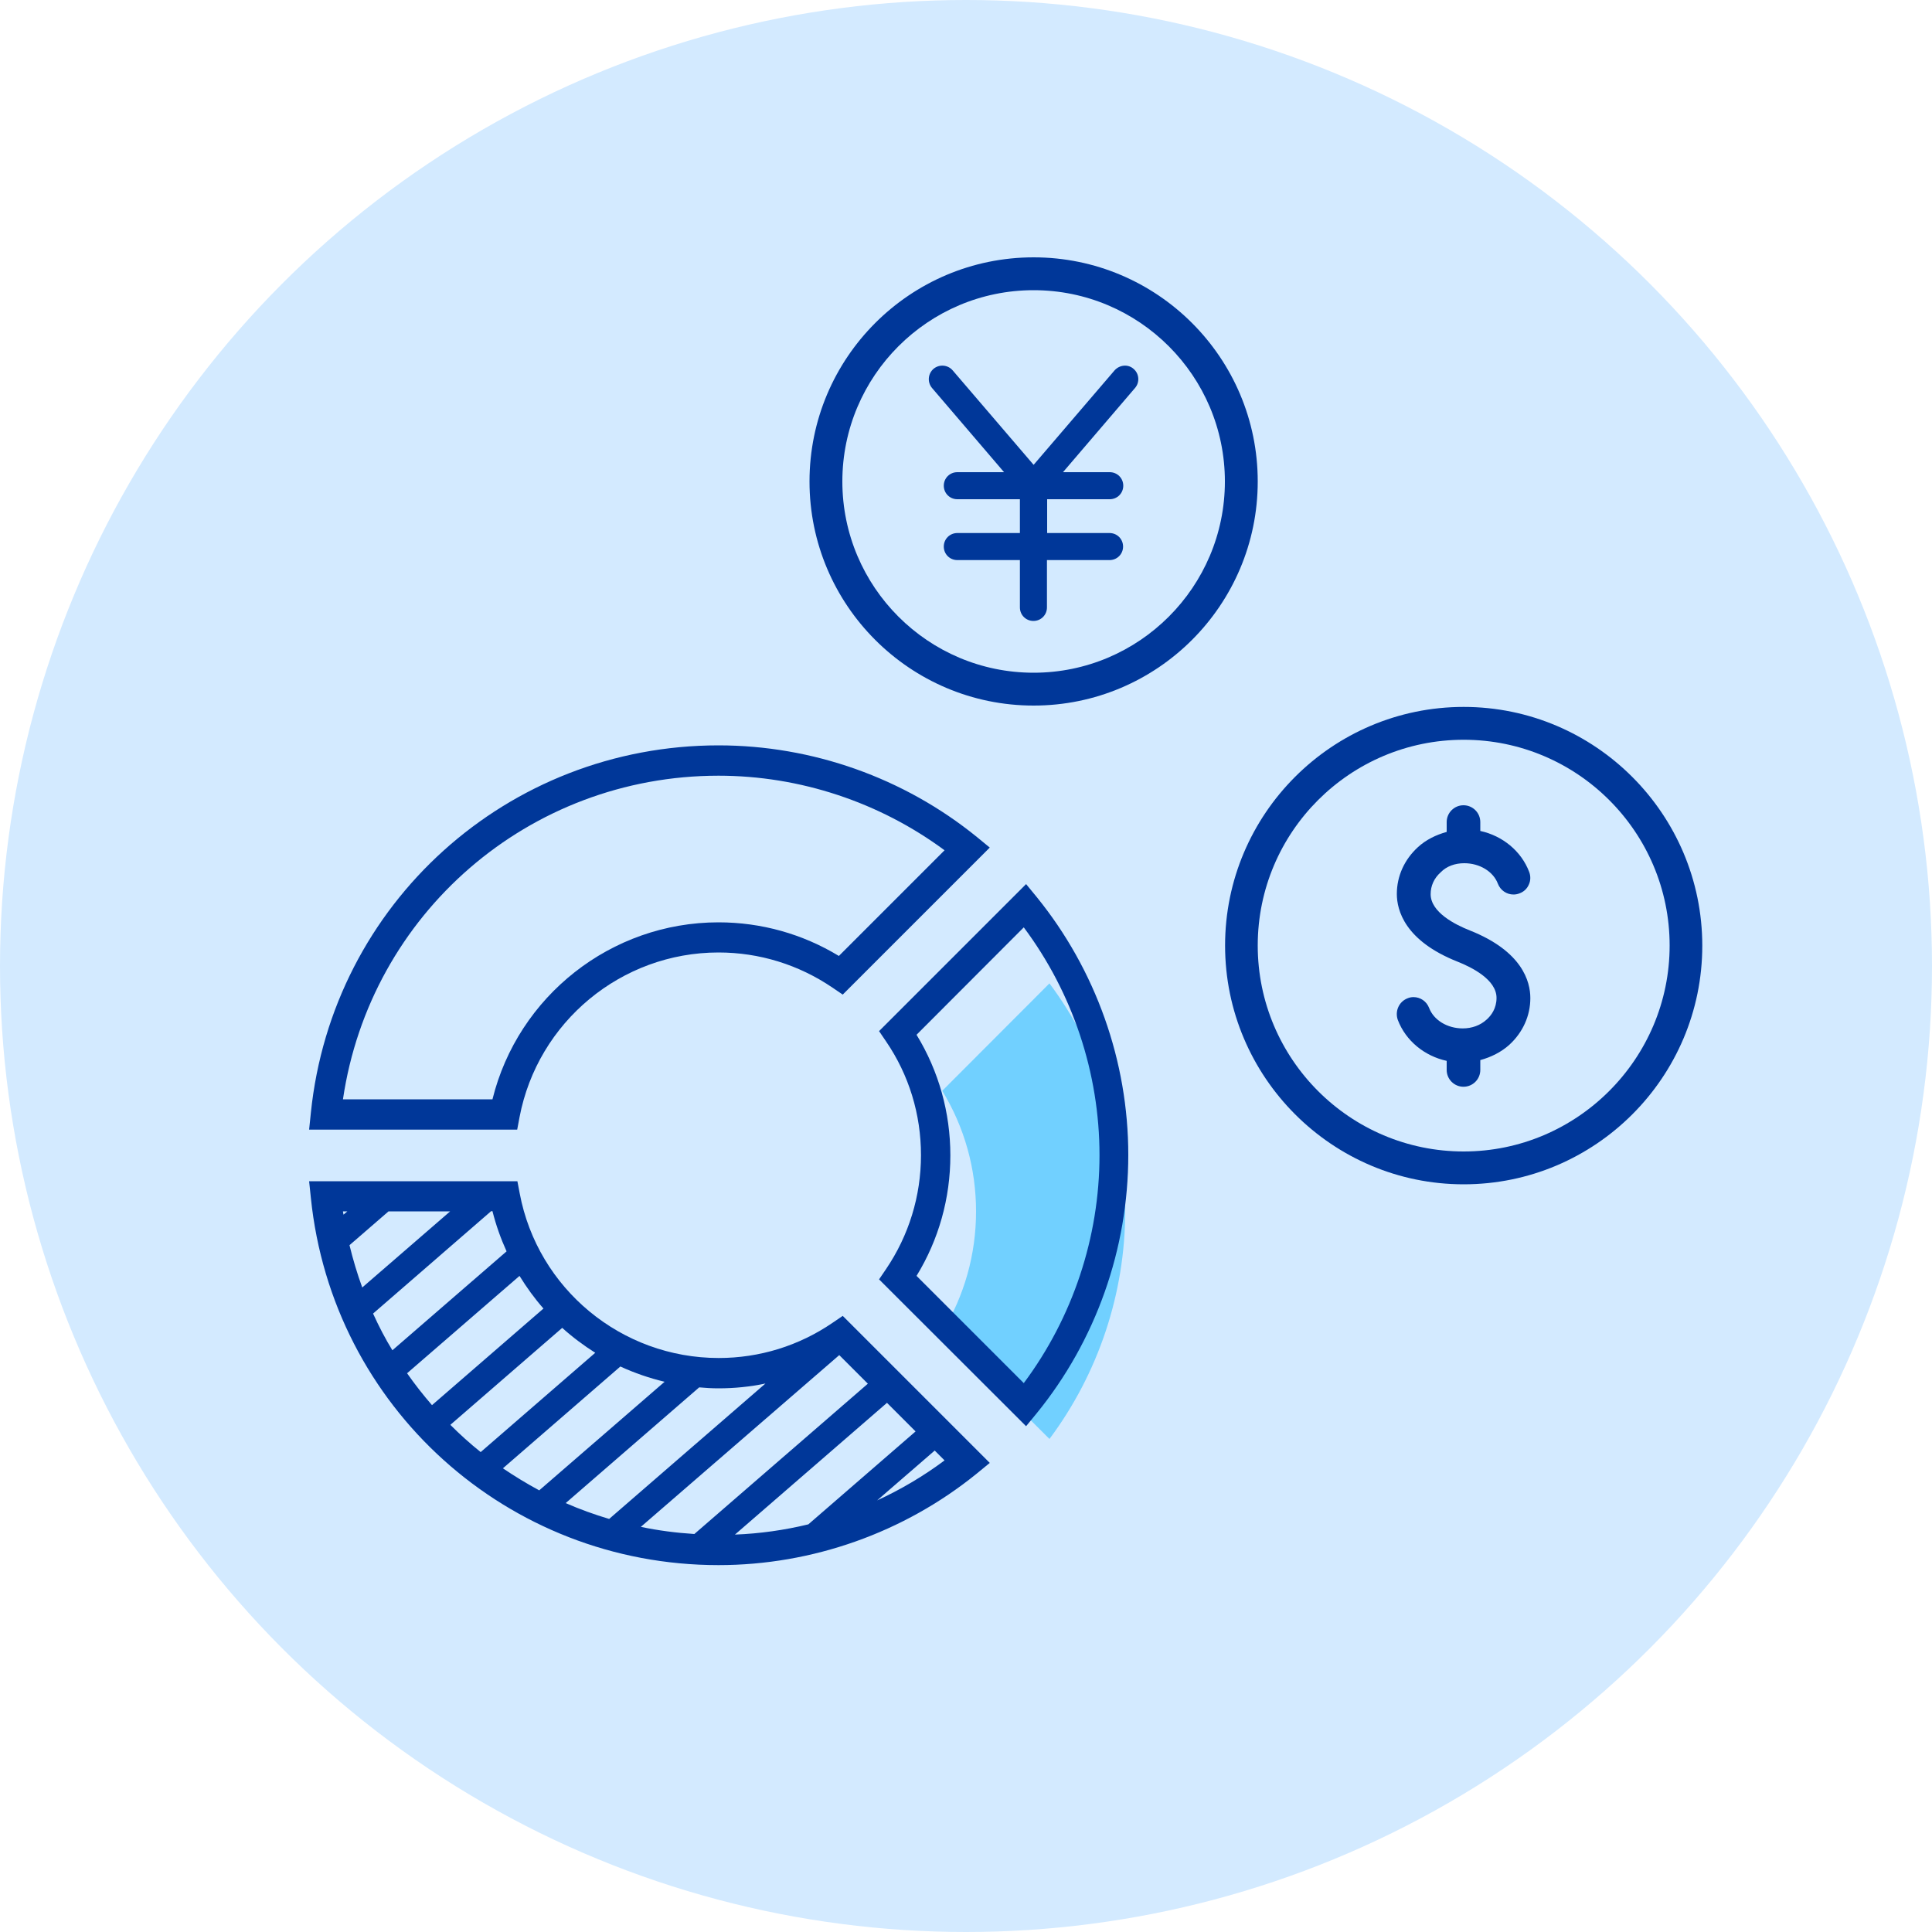 <?xml version="1.0" encoding="utf-8"?>
<!-- Generator: Adobe Illustrator 26.3.1, SVG Export Plug-In . SVG Version: 6.00 Build 0)  -->
<svg version="1.1" id="圖層_1" xmlns="http://www.w3.org/2000/svg" xmlns:xlink="http://www.w3.org/1999/xlink" x="0px" y="0px"
	 viewBox="0 0 100 100" style="enable-background:new 0 0 100 100;" xml:space="preserve">
<style type="text/css">
	.st0{fill:#D3EAFF;}
	.st1{fill:#003799;}
	.st2{fill:#71D0FF;}
</style>
<circle class="st0" cx="50" cy="50" r="50"/>
<g>
	<path class="st1" d="M53.5,13.32c-6.4,0-11.6,5.2-11.6,11.6s5.2,11.6,11.6,11.6s11.6-5.2,11.6-11.6S59.9,13.32,53.5,13.32z
		 M53.5,34.82c-5.46,0-9.9-4.44-9.9-9.9s4.44-9.9,9.9-9.9s9.9,4.44,9.9,9.9S58.96,34.82,53.5,34.82z"/>
	<path class="st1" d="M57.69,19.17l-4.19,4.89l-4.19-4.89c-0.25-0.29-0.69-0.33-0.99-0.08c-0.29,0.25-0.33,0.69-0.08,0.99l3.73,4.36
		h-2.42c-0.39,0-0.7,0.31-0.7,0.7s0.31,0.7,0.7,0.7h3.24v1.75h-3.24c-0.39,0-0.7,0.31-0.7,0.7s0.31,0.7,0.7,0.7h3.24v2.45
		c0,0.39,0.31,0.7,0.7,0.7s0.7-0.31,0.7-0.7v-2.45h3.24c0.39,0,0.7-0.31,0.7-0.7s-0.31-0.7-0.7-0.7H54.2v-1.75h3.24
		c0.39,0,0.7-0.31,0.7-0.7s-0.31-0.7-0.7-0.7h-2.42l3.73-4.36c0.25-0.29,0.22-0.74-0.08-0.99C58.39,18.84,57.95,18.88,57.69,19.17z"
		/>
</g>
<g>
	<path class="st1" d="M75.76,36.59c-6.81,0-12.35,5.54-12.35,12.35S68.95,61.3,75.76,61.3s12.35-5.54,12.35-12.35
		S82.57,36.59,75.76,36.59z M75.76,59.6c-5.88,0-10.66-4.78-10.66-10.66s4.78-10.65,10.66-10.65s10.66,4.78,10.66,10.65
		S81.63,59.6,75.76,59.6z"/>
	<path class="st1" d="M75.79,44.68c0.8,0,1.5,0.43,1.74,1.06c0.13,0.34,0.45,0.56,0.81,0.56c0.1,0,0.21-0.02,0.31-0.06
		c0.22-0.08,0.39-0.24,0.48-0.45c0.1-0.21,0.1-0.45,0.02-0.66c-0.41-1.08-1.38-1.87-2.53-2.12v-0.46c0-0.48-0.39-0.87-0.87-0.87
		s-0.87,0.39-0.87,0.87v0.51c-0.55,0.15-1.08,0.41-1.49,0.79c-0.7,0.64-1.09,1.5-1.09,2.42c0,0.84,0.41,2.42,3.13,3.5
		c0.76,0.3,2.03,0.94,2.03,1.88c0,0.55-0.28,0.92-0.52,1.13c-0.32,0.29-0.75,0.45-1.23,0.45c-0.8,0-1.5-0.43-1.74-1.06
		c-0.13-0.34-0.45-0.56-0.81-0.56c-0.1,0-0.21,0.02-0.3,0.06c-0.45,0.17-0.67,0.67-0.51,1.12c0.41,1.08,1.38,1.87,2.53,2.12v0.47
		c0,0.48,0.39,0.87,0.87,0.87s0.87-0.39,0.87-0.87v-0.51c0.55-0.15,1.08-0.41,1.5-0.79c0.7-0.64,1.09-1.5,1.09-2.42
		c0-0.85-0.41-2.42-3.13-3.5c-0.76-0.3-2.03-0.94-2.03-1.88c0-0.43,0.18-0.83,0.52-1.13C74.88,44.83,75.32,44.68,75.79,44.68z"/>
</g>
<g>
	<path class="st2" d="M48.77,68.94c1.15-1.88,1.75-4.02,1.75-6.24c0-2.21-0.6-4.36-1.75-6.24l5.55-5.56
		c2.53,3.39,3.92,7.54,3.92,11.79s-1.39,8.4-3.92,11.79L48.77,68.94z"/>
	<path class="st1" d="M53.66,46.43l-0.55-0.67l-7.61,7.61l0.36,0.53c1.19,1.74,1.81,3.78,1.81,5.89c0,2.12-0.63,4.16-1.81,5.9
		l-0.36,0.53l7.61,7.6l0.55-0.67c3.06-3.76,4.74-8.51,4.74-13.37C58.4,54.94,56.72,50.2,53.66,46.43z M52.99,71.59l-5.55-5.55
		c1.15-1.88,1.75-4.02,1.75-6.24c0-2.21-0.6-4.36-1.75-6.24l5.55-5.56c2.53,3.39,3.92,7.54,3.92,11.79S55.52,68.2,52.99,71.59z"/>
	<path class="st1" d="M26.89,57.83c0.94-4.94,5.27-8.53,10.3-8.53c2.11,0,4.15,0.63,5.9,1.82l0.53,0.36l7.61-7.61l-0.67-0.55
		c-3.77-3.06-8.51-4.74-13.37-4.74c-10.92,0-19.99,8.18-21.1,19.02L16,58.47h10.77L26.89,57.83z M17.75,56.91
		c1.41-9.61,9.62-16.76,19.44-16.76c4.21,0,8.33,1.37,11.7,3.86l-5.47,5.47c-1.88-1.14-4.02-1.74-6.23-1.74
		c-5.56,0-10.38,3.82-11.7,9.16H17.75z"/>
	<path class="st1" d="M37.19,81.01c4.85,0,9.6-1.68,13.37-4.74l0.67-0.55l-7.61-7.61l-0.53,0.36c-1.74,1.19-3.78,1.82-5.89,1.82
		c-5.03,0-9.37-3.58-10.3-8.52l-0.12-0.63H16L16.09,62C17.2,72.84,26.27,81.01,37.19,81.01z M48.89,75.59
		c-1.1,0.82-2.27,1.51-3.49,2.07l2.98-2.58L48.89,75.59z M47.39,74.09l-5.55,4.81c-1.24,0.3-2.51,0.48-3.8,0.53l7.87-6.82
		L47.39,74.09z M43.44,70.14l1.48,1.48l-8.98,7.78c-0.94-0.06-1.87-0.18-2.77-0.37L43.44,70.14z M37.19,71.86
		c0.82,0,1.63-0.08,2.43-0.25l-8.09,7.01c-0.77-0.23-1.52-0.5-2.25-0.82l6.91-5.99C36.52,71.84,36.85,71.86,37.19,71.86z
		 M34.4,71.52l-6.49,5.62c-0.65-0.35-1.27-0.73-1.88-1.14l6.08-5.27C32.85,71.07,33.61,71.33,34.4,71.52z M30.81,70.02l-5.93,5.14
		c-0.55-0.44-1.07-0.91-1.57-1.41l5.79-5.02C29.63,69.21,30.21,69.64,30.81,70.02z M17.78,62.87c-0.01-0.06-0.02-0.12-0.03-0.17
		h0.23L17.78,62.87z M18.09,64.45l2.02-1.75h3.19l-4.55,3.94C18.49,65.93,18.27,65.19,18.09,64.45z M19.31,67.99l6.11-5.3h0.07
		c0.18,0.72,0.43,1.42,0.73,2.08l-5.91,5.12C19.94,69.29,19.61,68.65,19.31,67.99z M26.89,66.04c0.37,0.6,0.78,1.17,1.24,1.69
		l-5.77,5c-0.46-0.53-0.89-1.08-1.29-1.65L26.89,66.04z"/>
</g>
</svg>
